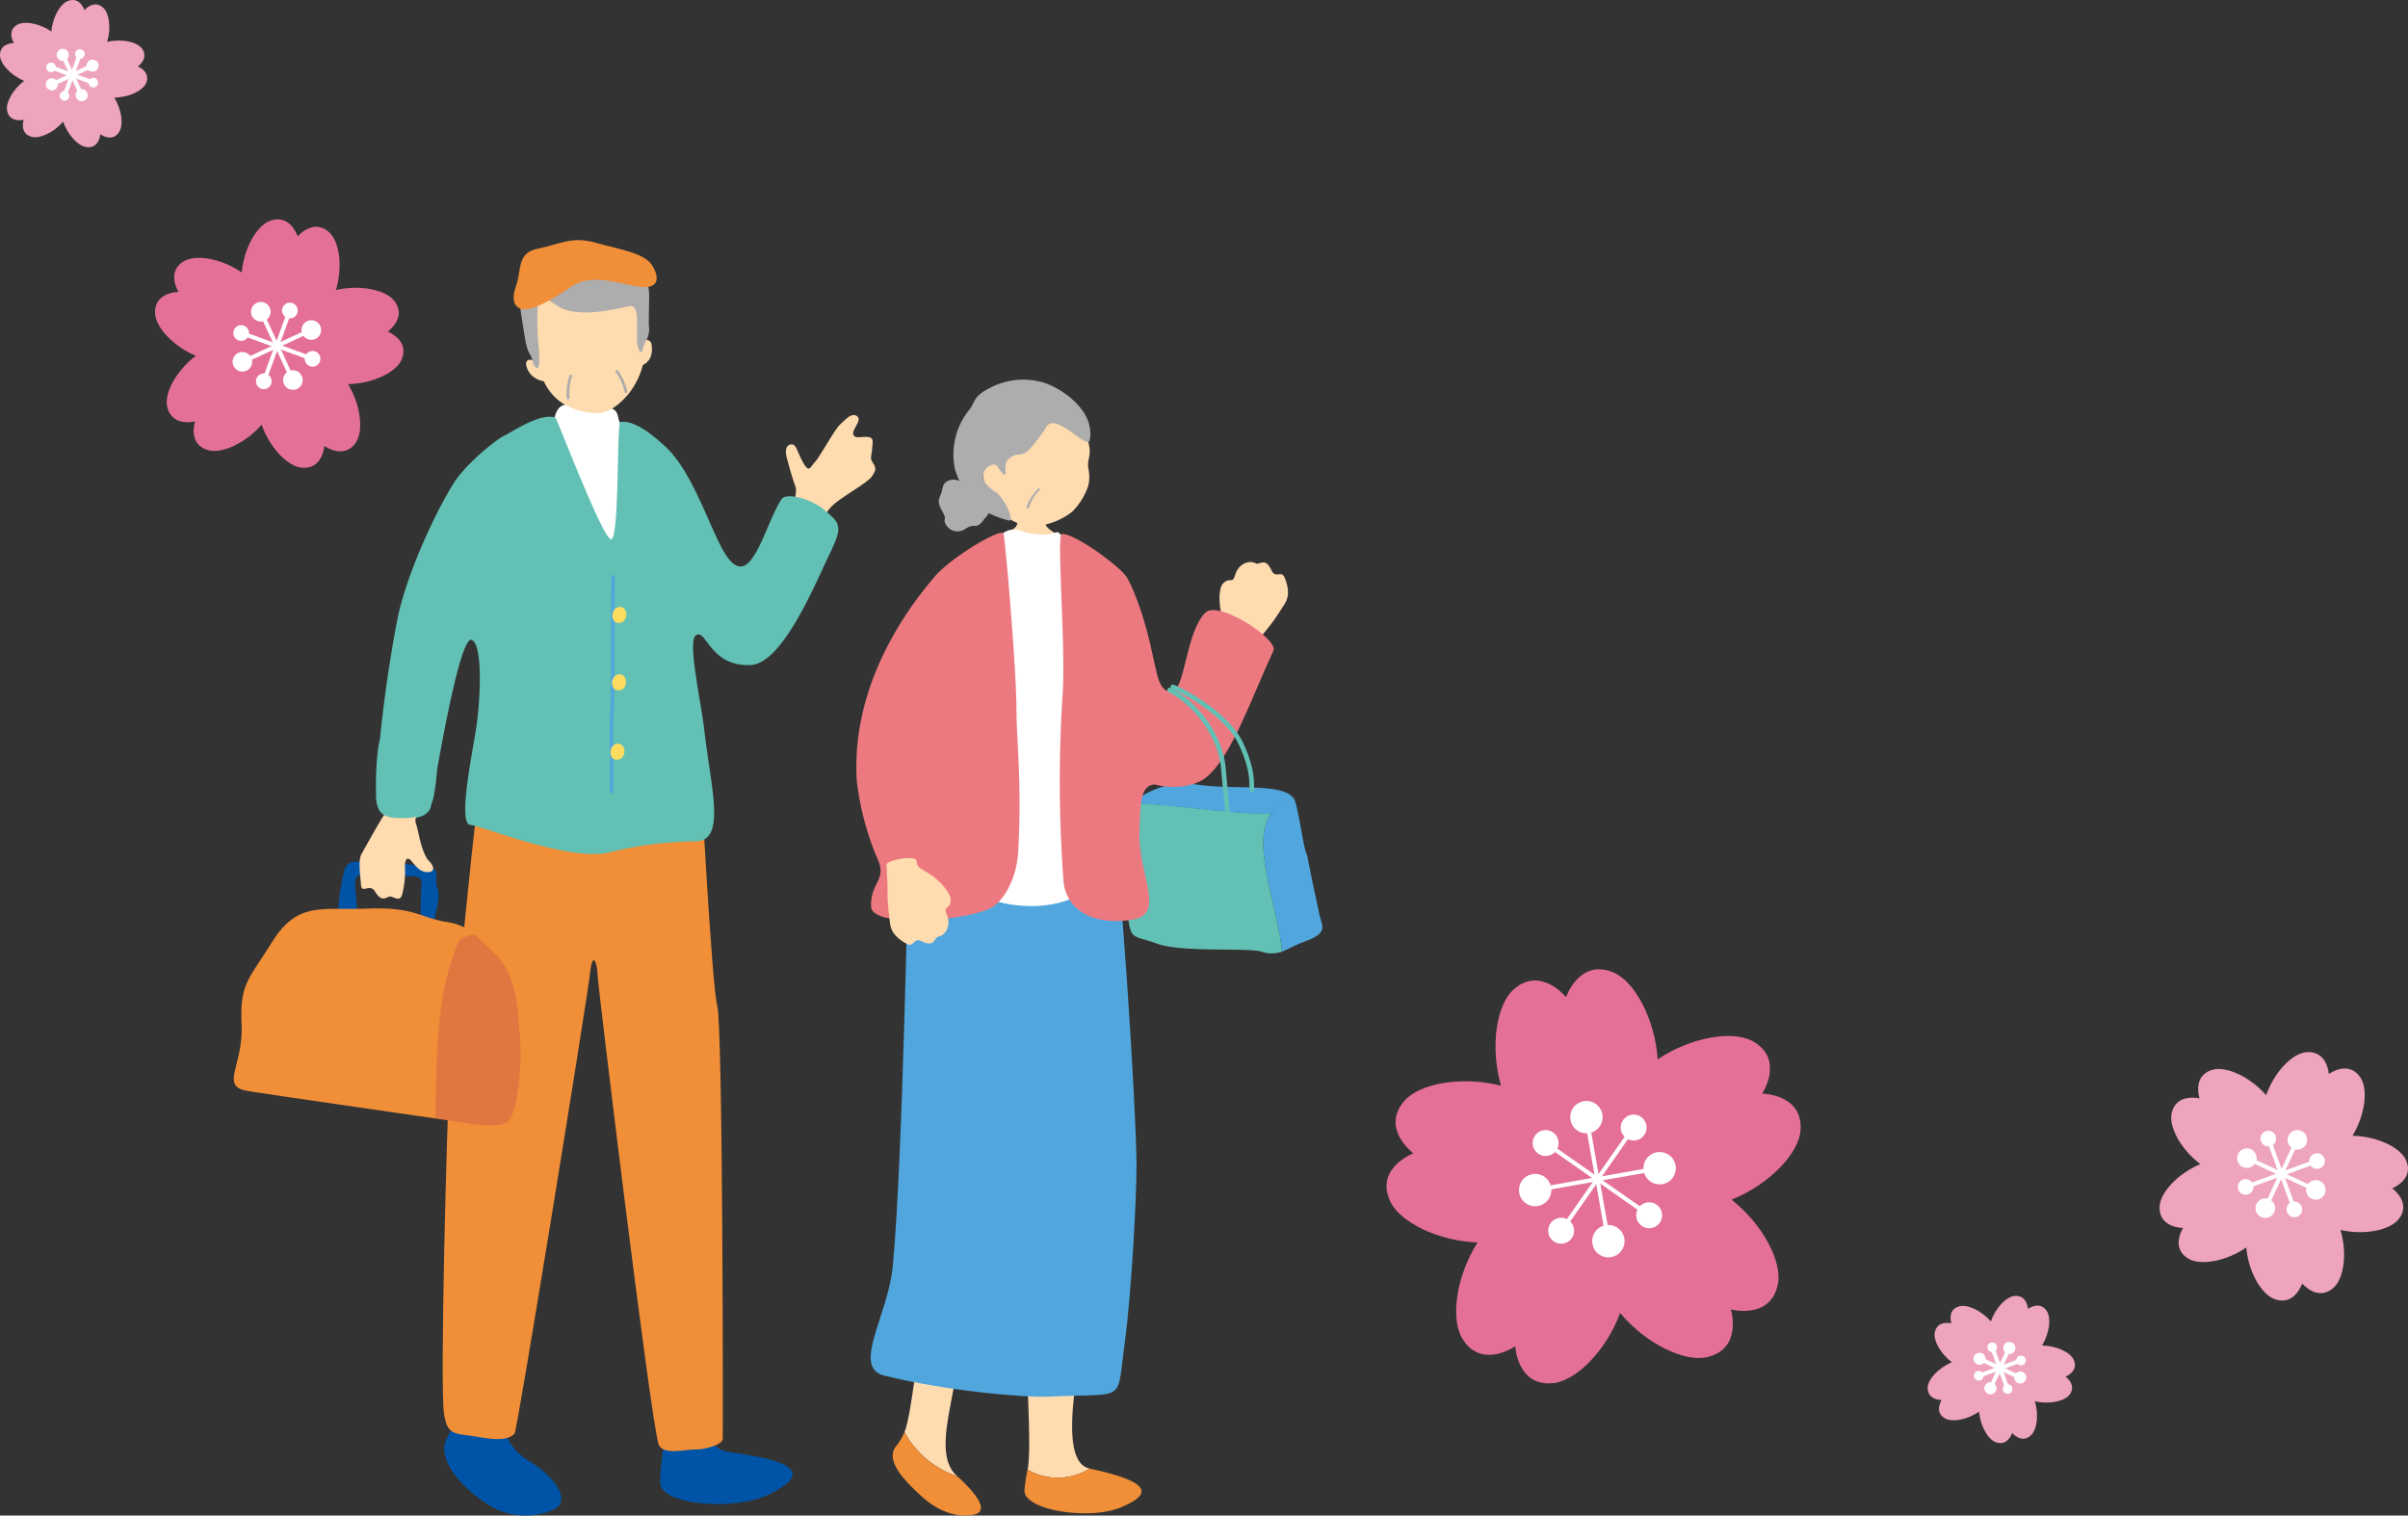 <svg xmlns="http://www.w3.org/2000/svg" width="438" height="275.682" viewBox="0 0 438 275.682">
  <rect x="0" y="0" width="438" height="275.682" fill="#333333" stroke="none"/>
  <g id="Group_10908" data-name="Group 10908" transform="translate(-35.46 -1456.085)">
    <g id="Group_10716" data-name="Group 10716" transform="translate(287.665 1632.402)">
      <path id="Path_43983" data-name="Path 43983" d="M68.335,22.614s4.127-6.263-1.739-9.534C62.981,11.065,55.4,12.31,49.31,16.37c-.487-7.361-4.2-14.19-8.051-15.8-6.2-2.592-8.611,4.5-8.611,4.5s-4.7-5.846-9.636-1.3c-3.04,2.8-4.194,10.37-2.2,17.4C13.637,19.36,5.974,20.77,3.244,23.924-1.145,29,4.882,33.475,4.882,33.475S-2.15,36.125.665,42.208C2.4,45.947,9.235,49.4,16.544,49.693c-3.932,6.233-4.923,13.923-2.759,17.477,3.486,5.729,9.621,1.4,9.621,1.4s.356,7.483,7.033,6.692c4.1-.485,9.509-5.9,12.048-12.735C47.22,68.18,54.252,71.5,58.313,70.544c6.544-1.532,4.31-8.686,4.31-8.686s7.251,1.977,8.561-4.6c.8-4.038-2.7-10.836-8.433-15.355,6.857-2.741,12.2-8.38,12.541-12.524.56-6.677-6.958-6.769-6.958-6.769" transform="translate(0 0.001)" fill="#e57097"/>
      <path id="Path_43984" data-name="Path 43984" d="M21.44,13.657a2.941,2.941,0,1,1-3.407-2.385,2.941,2.941,0,0,1,3.407,2.385" transform="translate(17.814 12.729)" fill="#fff"/>
      <line id="Line_783" data-name="Line 783" x2="1.846" y2="10.468" transform="translate(36.521 27.809)" fill="none" stroke="#fff" stroke-linecap="round" stroke-linejoin="round" stroke-width="0.747"/>
      <path id="Path_43985" data-name="Path 43985" d="M16.111,14.13a2.353,2.353,0,1,1-3.276.578,2.351,2.351,0,0,1,3.276-.578" transform="translate(14.173 15.545)" fill="#fff"/>
      <line id="Line_784" data-name="Line 784" x2="8.707" y2="6.096" transform="translate(29.712 32.133)" fill="none" stroke="#fff" stroke-linecap="round" stroke-linejoin="round" stroke-width="0.747"/>
      <path id="Path_43986" data-name="Path 43986" d="M13.679,17.489A2.941,2.941,0,1,1,11.294,20.9a2.941,2.941,0,0,1,2.385-3.407" transform="translate(12.842 19.776)" fill="#fff"/>
      <line id="Line_785" data-name="Line 785" y1="1.846" x2="10.468" transform="translate(27.966 38.158)" fill="none" stroke="#fff" stroke-linecap="round" stroke-linejoin="round" stroke-width="0.747"/>
      <path id="Path_43987" data-name="Path 43987" d="M14.153,22.183a2.353,2.353,0,1,1,.578,3.276,2.351,2.351,0,0,1-.578-3.276" transform="translate(15.678 24.025)" fill="#fff"/>
      <line id="Line_786" data-name="Line 786" y1="8.707" x2="6.096" transform="translate(32.3 38.089)" fill="none" stroke="#fff" stroke-linecap="round" stroke-linejoin="round" stroke-width="0.747"/>
      <path id="Path_43988" data-name="Path 43988" d="M17.511,25.25a2.941,2.941,0,1,1,3.407,2.385,2.941,2.941,0,0,1-3.407-2.385" transform="translate(19.94 24.713)" fill="#fff"/>
      <line id="Line_787" data-name="Line 787" x1="1.846" y1="10.468" transform="translate(38.339 38.069)" fill="none" stroke="#fff" stroke-linecap="round" stroke-linejoin="round" stroke-width="0.747"/>
      <path id="Path_43989" data-name="Path 43989" d="M22.205,24.142a2.353,2.353,0,1,1,3.276-.578,2.351,2.351,0,0,1-3.276.578" transform="translate(24.215 22.529)" fill="#fff"/>
      <line id="Line_788" data-name="Line 788" x1="8.707" y1="6.096" transform="translate(38.284 38.118)" fill="none" stroke="#fff" stroke-linecap="round" stroke-linejoin="round" stroke-width="0.747"/>
      <path id="Path_43990" data-name="Path 43990" d="M25.272,21.417a2.941,2.941,0,1,1,2.385-3.407,2.941,2.941,0,0,1-2.385,3.407" transform="translate(24.91 17.664)" fill="#fff"/>
      <line id="Line_789" data-name="Line 789" x1="10.468" y2="1.846" transform="translate(38.268 36.345)" fill="none" stroke="#fff" stroke-linecap="round" stroke-linejoin="round" stroke-width="0.747"/>
      <path id="Path_43991" data-name="Path 43991" d="M24.165,16.088a2.353,2.353,0,1,1-.578-3.276,2.352,2.352,0,0,1,.578,3.276" transform="translate(22.711 14.052)" fill="#fff"/>
      <line id="Line_790" data-name="Line 790" x1="6.096" y2="8.707" transform="translate(38.308 29.55)" fill="none" stroke="#fff" stroke-linecap="round" stroke-linejoin="round" stroke-width="0.747"/>
    </g>
    <g id="Group_10717" data-name="Group 10717" transform="translate(428.267 1647.467)">
      <path id="Path_43992" data-name="Path 43992" d="M86.128,37.512s4.2-1.663,2.439-5.274c-1.086-2.223-5.255-4.2-9.663-4.291,2.306-3.779,2.837-8.4,1.493-10.508-2.162-3.39-5.8-.731-5.8-.731s-.3-4.476-4.305-3.931c-2.467.337-5.654,3.657-7.1,7.788-2.911-3.343-7.178-5.27-9.614-4.655-3.919.99-2.5,5.248-2.5,5.248s-4.384-1.1-5.1,2.846c-.44,2.425,1.739,6.457,5.241,9.1-4.095,1.715-7.242,5.151-7.4,7.635-.261,4,4.262,3.975,4.262,3.975s-2.413,3.794,1.153,5.688c2.191,1.165,6.73.353,10.345-2.132.381,4.392,2.7,8.423,5.034,9.343,3.758,1.482,5.13-2.79,5.13-2.79s2.893,3.447,5.811.669c1.794-1.707,2.419-6.239,1.151-10.417,4.33,1,8.912.054,10.516-1.862,2.585-3.085-1.091-5.7-1.091-5.7" transform="translate(-43.805 -12.731)" fill="#eea3be"/>
      <path id="Path_43993" data-name="Path 43993" d="M61.4,23.986a1.779,1.779,0,1,1-.862-2.362,1.776,1.776,0,0,1,.862,2.362" transform="translate(-34.716 -7.275)" fill="#fff"/>
      <line id="Line_791" data-name="Line 791" x1="2.71" y2="5.828" transform="translate(22.13 16.436)" fill="none" stroke="#fff" stroke-linecap="round" stroke-linejoin="round" stroke-width="0.747"/>
      <path id="Path_43994" data-name="Path 43994" d="M57.758,22.468a1.423,1.423,0,1,1-1.824-.849,1.423,1.423,0,0,1,1.824.849" transform="translate(-36.637 -7.221)" fill="#fff"/>
      <line id="Line_792" data-name="Line 792" x2="2.204" y2="6.038" transform="translate(19.974 16.229)" fill="none" stroke="#fff" stroke-linecap="round" stroke-linejoin="round" stroke-width="0.747"/>
      <path id="Path_43995" data-name="Path 43995" d="M54.938,23.668a1.779,1.779,0,1,1-2.362.862,1.776,1.776,0,0,1,2.362-.862" transform="translate(-38.3 -5.997)" fill="#fff"/>
      <line id="Line_793" data-name="Line 793" x2="5.828" y2="2.71" transform="translate(16.392 19.5)" fill="none" stroke="#fff" stroke-linecap="round" stroke-linejoin="round" stroke-width="0.747"/>
      <path id="Path_43996" data-name="Path 43996" d="M53.42,27.024a1.423,1.423,0,1,1-.849,1.824,1.423,1.423,0,0,1,.849-1.824" transform="translate(-38.247 -3.838)" fill="#fff"/>
      <line id="Line_794" data-name="Line 794" y1="2.204" x2="6.038" transform="translate(16.185 22.142)" fill="none" stroke="#fff" stroke-linecap="round" stroke-linejoin="round" stroke-width="0.747"/>
      <path id="Path_43997" data-name="Path 43997" d="M54.62,30.13a1.779,1.779,0,1,1,.862,2.362,1.776,1.776,0,0,1-.862-2.362" transform="translate(-36.991 -2.496)" fill="#fff"/>
      <line id="Line_795" data-name="Line 795" y1="5.828" x2="2.71" transform="translate(19.473 22.084)" fill="none" stroke="#fff" stroke-linecap="round" stroke-linejoin="round" stroke-width="0.747"/>
      <path id="Path_43998" data-name="Path 43998" d="M57.976,31.362a1.423,1.423,0,1,1,1.824.849,1.423,1.423,0,0,1-1.824-.849" transform="translate(-34.785 -2.264)" fill="#fff"/>
      <line id="Line_796" data-name="Line 796" x1="2.204" y1="6.038" transform="translate(22.135 22.081)" fill="none" stroke="#fff" stroke-linecap="round" stroke-linejoin="round" stroke-width="0.747"/>
      <path id="Path_43999" data-name="Path 43999" d="M61.082,30.448a1.779,1.779,0,1,1,2.362-.862,1.776,1.776,0,0,1-2.362.862" transform="translate(-33.408 -3.774)" fill="#fff"/>
      <line id="Line_797" data-name="Line 797" x1="5.828" y1="2.71" transform="translate(22.095 22.135)" fill="none" stroke="#fff" stroke-linecap="round" stroke-linejoin="round" stroke-width="0.747"/>
      <path id="Path_44000" data-name="Path 44000" d="M62.314,26.806a1.423,1.423,0,1,1,.849-1.824,1.423,1.423,0,0,1-.849,1.824" transform="translate(-33.175 -5.647)" fill="#fff"/>
      <line id="Line_798" data-name="Line 798" x1="6.038" y2="2.204" transform="translate(22.093 20)" fill="none" stroke="#fff" stroke-linecap="round" stroke-linejoin="round" stroke-width="0.747"/>
    </g>
    <g id="Group_10738" data-name="Group 10738" transform="translate(63.662 1495.987)">
      <path id="Path_43992-2" data-name="Path 43992" d="M86.129,33.142s4.2,1.663,2.439,5.274c-1.086,2.223-5.255,4.2-9.663,4.291,2.306,3.779,2.837,8.4,1.493,10.508-2.162,3.39-5.8.731-5.8.731s-.3,4.476-4.305,3.931c-2.467-.337-5.654-3.657-7.1-7.788-2.911,3.343-7.178,5.27-9.614,4.655-3.919-.99-2.5-5.248-2.5-5.248s-4.384,1.1-5.1-2.846c-.44-2.425,1.74-6.457,5.241-9.1-4.095-1.715-7.242-5.151-7.4-7.635-.261-4,4.262-3.975,4.262-3.975s-2.413-3.794,1.153-5.688c2.191-1.165,6.73-.353,10.345,2.132.381-4.392,2.7-8.423,5.034-9.344,3.758-1.482,5.13,2.79,5.13,2.79s2.893-3.447,5.811-.669c1.794,1.707,2.42,6.239,1.151,10.417,4.33-1,8.913-.054,10.516,1.862,2.585,3.085-1.091,5.7-1.091,5.7" transform="translate(-43.805 -12.731)" fill="#e57097"/>
      <path id="Path_43993-2" data-name="Path 43993" d="M61.4,22.486a1.779,1.779,0,1,0-.862,2.362,1.776,1.776,0,0,0,.862-2.362" transform="translate(-34.716 5.996)" fill="#fff"/>
      <line id="Line_791-2" data-name="Line 791" x1="2.71" y1="5.828" transform="translate(22.13 22.929)" fill="none" stroke="#fff" stroke-linecap="round" stroke-linejoin="round" stroke-width="0.747"/>
      <path id="Path_43994-2" data-name="Path 43994" d="M57.758,23.443a1.423,1.423,0,1,0-1.824.849,1.423,1.423,0,0,0,1.824-.849" transform="translate(-36.637 6.503)" fill="#fff"/>
      <line id="Line_792-2" data-name="Line 792" y1="6.038" x2="2.204" transform="translate(19.974 22.927)" fill="none" stroke="#fff" stroke-linecap="round" stroke-linejoin="round" stroke-width="0.747"/>
      <path id="Path_43995-2" data-name="Path 43995" d="M54.938,26.893a1.779,1.779,0,1,0-2.362-.862,1.776,1.776,0,0,0,2.362.862" transform="translate(-38.299 0.629)" fill="#fff"/>
      <line id="Line_793-2" data-name="Line 793" y1="2.71" x2="5.828" transform="translate(16.392 22.983)" fill="none" stroke="#fff" stroke-linecap="round" stroke-linejoin="round" stroke-width="0.747"/>
      <path id="Path_43996-2" data-name="Path 43996" d="M53.42,29.7a1.423,1.423,0,1,0-.849-1.824A1.423,1.423,0,0,0,53.42,29.7" transform="translate(-38.246 -7.69)" fill="#fff"/>
      <line id="Line_794-2" data-name="Line 794" x2="6.038" y2="2.204" transform="translate(16.185 20.847)" fill="none" stroke="#fff" stroke-linecap="round" stroke-linejoin="round" stroke-width="0.747"/>
      <path id="Path_43997-2" data-name="Path 43997" d="M54.62,31.63a1.779,1.779,0,1,0,.862-2.362,1.776,1.776,0,0,0-.862,2.362" transform="translate(-36.991 -14.071)" fill="#fff"/>
      <line id="Line_795-2" data-name="Line 795" x2="2.71" y2="5.828" transform="translate(19.473 17.281)" fill="none" stroke="#fff" stroke-linecap="round" stroke-linejoin="round" stroke-width="0.747"/>
      <path id="Path_43998-2" data-name="Path 43998" d="M57.976,30.387a1.423,1.423,0,1,0,1.824-.849,1.423,1.423,0,0,0-1.824.849" transform="translate(-34.785 -14.292)" fill="#fff"/>
      <line id="Line_796-2" data-name="Line 796" x1="2.204" y2="6.038" transform="translate(22.135 17.075)" fill="none" stroke="#fff" stroke-linecap="round" stroke-linejoin="round" stroke-width="0.747"/>
      <path id="Path_43999-2" data-name="Path 43999" d="M61.082,27.223a1.779,1.779,0,1,0,2.362.862,1.776,1.776,0,0,0-2.362-.862" transform="translate(-33.408 -8.704)" fill="#fff"/>
      <line id="Line_797-2" data-name="Line 797" x1="5.828" y2="2.71" transform="translate(22.095 20.348)" fill="none" stroke="#fff" stroke-linecap="round" stroke-linejoin="round" stroke-width="0.747"/>
      <path id="Path_44000-2" data-name="Path 44000" d="M62.314,24.133a1.423,1.423,0,1,0,.849,1.824,1.423,1.423,0,0,0-.849-1.824" transform="translate(-33.174 -0.099)" fill="#fff"/>
      <line id="Line_798-2" data-name="Line 798" x1="6.038" y1="2.204" transform="translate(22.093 22.989)" fill="none" stroke="#fff" stroke-linecap="round" stroke-linejoin="round" stroke-width="0.747"/>
    </g>
    <g id="Group_10718" data-name="Group 10718" transform="translate(386.095 1691.812)">
      <path id="Path_43992-3" data-name="Path 43992" d="M68.886,27.416s2.489-.986,1.445-3.126c-.643-1.318-3.114-2.49-5.726-2.543,1.367-2.239,1.681-4.978.885-6.227-1.281-2.009-3.439-.433-3.439-.433s-.176-2.653-2.551-2.329c-1.462.2-3.35,2.167-4.209,4.615-1.725-1.981-4.254-3.123-5.7-2.759-2.322.587-1.479,3.11-1.479,3.11s-2.6-.653-3.021,1.686c-.261,1.437,1.031,3.826,3.106,5.392-2.427,1.016-4.292,3.052-4.388,4.524-.155,2.372,2.526,2.355,2.526,2.355s-1.43,2.248.683,3.371c1.3.69,3.988.209,6.13-1.264.226,2.6,1.6,4.991,2.983,5.537,2.227.878,3.04-1.654,3.04-1.654s1.714,2.043,3.444.4c1.063-1.012,1.434-3.7.682-6.173,2.566.592,5.281.032,6.231-1.1,1.532-1.828-.646-3.378-.646-3.378" transform="translate(-43.805 -12.731)" fill="#eea3be"/>
      <path id="Path_43993-3" data-name="Path 43993" d="M60.1,23.015a1.1,1.1,0,1,1-.531-1.455,1.095,1.095,0,0,1,.531,1.455" transform="translate(-44.253 -13.081)" fill="#fff"/>
      <line id="Line_791-3" data-name="Line 791" x1="1.67" y2="3.591" transform="translate(13.081 9.682)" fill="none" stroke="#fff" stroke-linecap="round" stroke-linejoin="round" stroke-width="0.747"/>
      <path id="Path_43994-3" data-name="Path 43994" d="M56.7,22.109a.877.877,0,1,1-1.124-.523.877.877,0,0,1,1.124.523" transform="translate(-44.147 -13.074)" fill="#fff"/>
      <line id="Line_792-3" data-name="Line 792" x2="1.358" y2="3.72" transform="translate(11.812 9.558)" fill="none" stroke="#fff" stroke-linecap="round" stroke-linejoin="round" stroke-width="0.747"/>
      <path id="Path_43995-3" data-name="Path 43995" d="M53.967,23.6a1.1,1.1,0,1,1-1.455.531,1.095,1.095,0,0,1,1.455-.531" transform="translate(-44.077 -13.164)" fill="#fff"/>
      <line id="Line_793-3" data-name="Line 793" x2="3.591" y2="1.67" transform="translate(9.656 11.526)" fill="none" stroke="#fff" stroke-linecap="round" stroke-linejoin="round" stroke-width="0.747"/>
      <path id="Path_43996-3" data-name="Path 43996" d="M53.061,26.991a.877.877,0,1,1-.523,1.124.877.877,0,0,1,.523-1.124" transform="translate(-44.07 -13.286)" fill="#fff"/>
      <line id="Line_794-3" data-name="Line 794" y1="1.358" x2="3.72" transform="translate(9.532 13.094)" fill="none" stroke="#fff" stroke-linecap="round" stroke-linejoin="round" stroke-width="0.747"/>
      <path id="Path_43997-3" data-name="Path 43997" d="M54.556,29.735a1.1,1.1,0,1,1,.531,1.455,1.095,1.095,0,0,1-.531-1.455" transform="translate(-44.141 -13.389)" fill="#fff"/>
      <line id="Line_795-3" data-name="Line 795" y1="3.591" x2="1.67" transform="translate(11.511 13.009)" fill="none" stroke="#fff" stroke-linecap="round" stroke-linejoin="round" stroke-width="0.747"/>
      <path id="Path_43998-3" data-name="Path 43998" d="M57.943,30.629a.877.877,0,1,1,1.124.523.877.877,0,0,1-1.124-.523" transform="translate(-44.235 -13.384)" fill="#fff"/>
      <line id="Line_796-3" data-name="Line 796" x1="1.358" y1="3.72" transform="translate(13.09 13.005)" fill="none" stroke="#fff" stroke-linecap="round" stroke-linejoin="round" stroke-width="0.747"/>
      <path id="Path_43999-3" data-name="Path 43999" d="M60.687,29.146a1.1,1.1,0,1,1,1.455-.531,1.095,1.095,0,0,1-1.455.531" transform="translate(-44.317 -13.307)" fill="#fff"/>
      <line id="Line_797-3" data-name="Line 797" x1="3.591" y1="1.67" transform="translate(13.016 13.084)" fill="none" stroke="#fff" stroke-linecap="round" stroke-linejoin="round" stroke-width="0.747"/>
      <path id="Path_44000-3" data-name="Path 44000" d="M61.581,25.747a.877.877,0,1,1,.523-1.124.877.877,0,0,1-.523,1.124" transform="translate(-44.311 -13.172)" fill="#fff"/>
      <line id="Line_798-3" data-name="Line 798" x1="3.72" y2="1.358" transform="translate(13.012 11.828)" fill="none" stroke="#fff" stroke-linecap="round" stroke-linejoin="round" stroke-width="0.747"/>
    </g>
    <g id="Group_10737" data-name="Group 10737" transform="translate(35.46 1456.085)">
      <path id="Path_43992-4" data-name="Path 43992" d="M68.886,24.827s2.489.986,1.445,3.126c-.643,1.318-3.114,2.49-5.726,2.543,1.367,2.239,1.681,4.978.885,6.227-1.281,2.009-3.439.433-3.439.433s-.176,2.653-2.551,2.329c-1.462-.2-3.35-2.167-4.209-4.615-1.725,1.981-4.254,3.123-5.7,2.759-2.322-.587-1.479-3.11-1.479-3.11s-2.6.653-3.021-1.686c-.261-1.437,1.031-3.826,3.106-5.392-2.427-1.016-4.292-3.052-4.388-4.524-.155-2.372,2.526-2.355,2.526-2.355s-1.43-2.248.683-3.371c1.3-.69,3.988-.209,6.13,1.264.226-2.6,1.6-4.992,2.983-5.537,2.227-.878,3.04,1.654,3.04,1.654s1.714-2.043,3.444-.4c1.063,1.012,1.434,3.7.682,6.173,2.566-.592,5.282-.032,6.232,1.1,1.532,1.828-.646,3.378-.646,3.378" transform="translate(-43.805 -12.731)" fill="#eea3be"/>
      <path id="Path_43993-4" data-name="Path 43993" d="M60.1,22.091a1.1,1.1,0,1,0-.531,1.455,1.095,1.095,0,0,0,.531-1.455" transform="translate(-44.253 -5.244)" fill="#fff"/>
      <line id="Line_791-4" data-name="Line 791" x1="1.67" y1="3.591" transform="translate(13.081 13.508)" fill="none" stroke="#fff" stroke-linecap="round" stroke-linejoin="round" stroke-width="0.747"/>
      <path id="Path_43994-4" data-name="Path 43994" d="M56.7,22.71a.877.877,0,1,0-1.124.523A.877.877,0,0,0,56.7,22.71" transform="translate(-44.147 -4.964)" fill="#fff"/>
      <line id="Line_792-4" data-name="Line 792" y1="3.72" x2="1.358" transform="translate(11.812 13.503)" fill="none" stroke="#fff" stroke-linecap="round" stroke-linejoin="round" stroke-width="0.747"/>
      <path id="Path_43995-4" data-name="Path 43995" d="M53.967,25.591a1.1,1.1,0,1,0-1.455-.531,1.095,1.095,0,0,0,1.455.531" transform="translate(-44.077 -9.251)" fill="#fff"/>
      <line id="Line_793-4" data-name="Line 793" y1="1.67" x2="3.591" transform="translate(9.656 13.585)" fill="none" stroke="#fff" stroke-linecap="round" stroke-linejoin="round" stroke-width="0.747"/>
      <path id="Path_43996-4" data-name="Path 43996" d="M53.061,28.638a.877.877,0,1,0-.523-1.124.877.877,0,0,0,.523,1.124" transform="translate(-44.07 -15.561)" fill="#fff"/>
      <line id="Line_794-4" data-name="Line 794" x2="3.72" y2="1.358" transform="translate(9.532 12.328)" fill="none" stroke="#fff" stroke-linecap="round" stroke-linejoin="round" stroke-width="0.747"/>
      <path id="Path_43997-4" data-name="Path 43997" d="M54.556,30.659a1.1,1.1,0,1,0,.531-1.455,1.095,1.095,0,0,0-.531,1.455" transform="translate(-44.141 -20.225)" fill="#fff"/>
      <line id="Line_795-4" data-name="Line 795" x2="1.67" y2="3.591" transform="translate(11.511 10.181)" fill="none" stroke="#fff" stroke-linecap="round" stroke-linejoin="round" stroke-width="0.747"/>
      <path id="Path_43998-4" data-name="Path 43998" d="M57.943,30.028a.877.877,0,1,0,1.124-.523.877.877,0,0,0-1.124.523" transform="translate(-44.235 -20.491)" fill="#fff"/>
      <line id="Line_796-4" data-name="Line 796" x1="1.358" y2="3.72" transform="translate(13.09 10.057)" fill="none" stroke="#fff" stroke-linecap="round" stroke-linejoin="round" stroke-width="0.747"/>
      <path id="Path_43999-4" data-name="Path 43999" d="M60.687,27.159a1.1,1.1,0,1,0,1.455.531,1.095,1.095,0,0,0-1.455-.531" transform="translate(-44.317 -16.217)" fill="#fff"/>
      <line id="Line_797-4" data-name="Line 797" x1="3.591" y2="1.67" transform="translate(13.016 12.028)" fill="none" stroke="#fff" stroke-linecap="round" stroke-linejoin="round" stroke-width="0.747"/>
      <path id="Path_44000-4" data-name="Path 44000" d="M61.581,24.1a.877.877,0,1,0,.523,1.124.877.877,0,0,0-.523-1.124" transform="translate(-44.311 -9.893)" fill="#fff"/>
      <line id="Line_798-4" data-name="Line 798" x1="3.72" y1="1.358" transform="translate(13.012 13.595)" fill="none" stroke="#fff" stroke-linecap="round" stroke-linejoin="round" stroke-width="0.747"/>
    </g>
    <g id="Group_10981" data-name="Group 10981" transform="translate(78 1500)">
      <g id="Group_10994" data-name="Group 10994" transform="translate(-0.009 -0.233)">
        <path id="Path_44751" data-name="Path 44751" d="M41.008,35.937c.3,0,4.206.279,4.579.244.149.627-.03,4.123.4,4.855,1,1.679,8.287,3.933,8.634,7.049.585,5.24-10.619,6.822-12.622,6.754-7.549-.259-12.761-5.053-9.116-8.035.946-.775,6.4-4.28,7.552-5.653.731-.874.569-4.8.569-5.214" transform="translate(101.808 10.976)" fill="#ffdbb0"/>
        <path id="Path_44752" data-name="Path 44752" d="M43.743,177.538c-6.431-1.407-1.078-21.227-1.351-25.468-.158-2.441-8.552-1.82-9.805.532-.954,1.792.823,20.233-.121,25.129a10.918,10.918,0,0,0,11.277-.193" transform="translate(111.921 45.916)" fill="#ffdbb0"/>
        <path id="Path_44753" data-name="Path 44753" d="M36.975,171.158l-.043-.01a10.923,10.923,0,0,1-11.279.193,32.182,32.182,0,0,0-.549,3.718c-.22,3.675,11.656,5.5,17.333,3.224,6.515-2.618,5.16-4.852-5.462-7.125" transform="translate(118.712 52.306)" fill="#f18e38"/>
        <path id="Path_44754" data-name="Path 44754" d="M49.2,171.515c1.343-3.113,2.612-17.576,3.623-20.634,1.165-3.527,6.573-3.108,7.791,1.627.673,2.613-1.881,7.844-2.478,11.051-1.215,6.517-2.784,12.879.576,15.893l.091.084a17.074,17.074,0,0,1-9.6-8.02" transform="translate(72.786 45.308)" fill="#ffdbb0"/>
        <path id="Path_44755" data-name="Path 44755" d="M49.513,166.085a17.074,17.074,0,0,0,9.6,8.02c3.317,2.993,5.956,6.336,3.083,6.978-2.9.648-6.45-.5-9.357-3.13s-7.108-6.669-4.791-9.372a9.844,9.844,0,0,0,1.463-2.5" transform="translate(72.467 50.738)" fill="#f18e38"/>
        <path id="Path_44756" data-name="Path 44756" d="M5.507,77.78a2.236,2.236,0,0,1,.3.647c1.042,3.729,1.434,8.324,2.2,9.817.617,3.45,1.735,8.446,2.187,10.645s1.783,3.3-2.576,4.926c-2.156.8-3.226,1.493-4.217,1.872-.822-8.379-5.721-19.653-2.055-25.123.359,0,.718,0,1.078-.01-.36.008-.719.009-1.078.01A6.917,6.917,0,0,1,5.507,77.78" transform="translate(187.258 23.741)" fill="#51a7dd"/>
        <path id="Path_44757" data-name="Path 44757" d="M33.82,105.474a5.78,5.78,0,0,1-3.87-.038c-2.814-.71-14.583.224-18.974-1.447s-4.9-.1-5.3-6.984.664-17.369.714-18.02a1.286,1.286,0,0,1,.339-.52c8.245.25,16.622,1.92,25.037,1.886C28.1,85.821,33,97.1,33.82,105.474" transform="translate(156.839 23.951)" fill="#62c0b4"/>
        <path id="Path_44758" data-name="Path 44758" d="M15.717,75.9c6.925.991,15.542-.373,17.465,2.513A6.915,6.915,0,0,0,29.02,81.2c-8.414.033-16.793-1.637-25.038-1.886C5.16,77.989,9.433,75,15.717,75.9" transform="translate(159.584 23.15)" fill="#51a7dd"/>
        <path id="Path_44759" data-name="Path 44759" d="M10.246,61.171c.971-1.214,1.8-2.45,2.749-3.6a35.748,35.748,0,0,0,3.064-4.255c.532-.908,1.976-2.188.522-5.667-.547-1.308-1.668.249-2.361-1.266-1.167-2.55-2.122-.9-2.881-1.3-1.315-.676-3.154.17-3.721,2.065s-.879.251-2.239,1.631c-.82.829-.833,4.156,0,6.4s.758,2.093.229,3.071c-.543,1,4.142,3.536,4.638,2.915" transform="translate(174.534 13.703)" fill="#ffdbb0"/>
        <path id="Path_44760" data-name="Path 44760" d="M20.782,66.383c2.454-.092,2.53-10.865,6.156-14.375,2.361-2.285,13.337,4.848,12.346,6.962-3.833,8.166-7.457,19-12.132,22.957-2.365,2-6.837,2.154-9.408,1.34C14.46,82.227,6.992,66.733,6.759,63.181c-.556-8.434,7.03-11.055,9.641-5.938,1.811,3.551,1.287,9.257,4.383,9.14" transform="translate(149.806 15.734)" fill="#ed7980"/>
        <path id="Path_44761" data-name="Path 44761" d="M54.409,40.534c-1.577,2.245-1.568.432-3.6,1.9a2.434,2.434,0,0,1-3.384-.884c-.61-1.115.256-.8-.517-2.183s-1.015-2.02-.49-3.124.233-2.28,1.576-2.732,1.768.279,2.541.109,1.644-.722,2.486.731,2.137,1.631,2.141,2.6.919,1.92-.757,3.579" transform="translate(82.091 10.195)" fill="#adadad"/>
        <path id="Path_44762" data-name="Path 44762" d="M34.12,41.24c2.141,3.138,5.219,4.56,7.707,4.4a12.584,12.584,0,0,0,6.811-2.634,12.016,12.016,0,0,0,2.956-4.838,7.6,7.6,0,0,0,.005-2.926c-.43-2.3,1.187-2.368-.77-6.948-.594-1.391-4.118-7.722-10.854-7.656-5.921.059-10.337,14.032-5.855,20.6" transform="translate(103.861 6.391)" fill="#ffdbb0"/>
        <path id="Path_44763" data-name="Path 44763" d="M48.887,28.265c1.6-3.629,7.681,4.245,8.075,2.043,1.046-5.857-6.331-10.058-9.107-10.585a12.956,12.956,0,0,0-9.04,1.143c-3.122,1.527-2.7,2.678-3.807,4.015A12.919,12.919,0,0,0,32.472,35.82a16.263,16.263,0,0,0,4.467,6.992A21.026,21.026,0,0,0,42.2,44.995c1.275.323-.936-4.575-2.612-5.305-2.482-1.852-2.158-2.749-1.8-3.654s1.806-1.631,2.329-.9c2.6,3.645.856-.083,1.846-1.071,2.691-2.69,1.867,1.682,6.924-5.8" transform="translate(98.738 6.002)" fill="#adadad"/>
        <path id="Path_44764" data-name="Path 44764" d="M39.443,38.273a.2.2,0,0,1-.08.013.194.194,0,0,1-.184-.2c.053-1.084,1.437-2.82,2.061-3.446a.193.193,0,1,1,.275.272A7.2,7.2,0,0,0,39.567,38.1a.193.193,0,0,1-.124.172" transform="translate(105.061 10.571)" fill="#adadad"/>
        <path id="Path_44765" data-name="Path 44765" d="M32.891,82.2c-.221,1.606-1.165,60.816-3.085,80.326-.877,8.908-7.514,18.291-1.527,19.771,11.17,2.761,25.385,4.052,30.279,3.809,14.025-.7,11.906,1.511,13.5-10.13,1.052-7.685,2.1-24.8,2.1-32.138,0-9.434-3.2-59.823-4.551-62.323s-36.717.686-36.717.686" transform="translate(90.039 24.253)" fill="#51a7dd"/>
        <path id="Path_44766" data-name="Path 44766" d="M63.253,44.465c-1.542-2.031-2.9-2.283-3.764-3.189-.981-1.027-.442.172-4.117-.031-3.156-.174-3.6-1.446-5.658-.612-1.58.64-5.131,4.528-6.941,5.144a17.285,17.285,0,0,0-2.705,3.94c-1.4,8.732-.737,11.394-3.381,19.936a25.061,25.061,0,0,1-.766,4.256c-.538,2.168-4.075,20.533-5.459,24.207s-1.552,4.77.012,4.6,2.821-1,5.141-.749,7.62,6.4,17.439,6.868c10.315.489,15.258-5.888,15.427-6.987.131-.855.326-13.166-.172-22.182-.7-12.167,1.927-26-5.056-35.2" transform="translate(90.896 12.272)" fill="#fff"/>
        <path id="Path_44767" data-name="Path 44767" d="M36.705,94.958c.205-4.61.024-8.24,2.824-8.417,2.536-.16.318-14.951.117-19.213-.234-4.949-2.813-14.105-5.142-18.313C33.37,46.969,24.729,40.726,22.574,41c-.954.123.71,20.212.184,28.771a243.914,243.914,0,0,0,.156,34.617c.584,4.774,5.025,7.918,12.505,6.754,6.245-.973.935-8.327,1.286-16.186" transform="translate(128.021 12.465)" fill="#ed7980"/>
        <path id="Path_44768" data-name="Path 44768" d="M68.757,40.872c-1.012-.656-9.583,4.56-12.388,7.821C48.7,57.61,41.174,70.818,42.11,85.955A51.372,51.372,0,0,0,45.773,99.9c2.036,4.192-1.286,4.424-1.052,8.966.2,3.917,17.531,2.562,21.972.115,1.538-.846,4.481-4.39,4.791-10.362.664-12.755-.331-19.789-.331-25.827,0-6.986-2.091-31.727-2.4-31.925" transform="translate(71.203 12.411)" fill="#ed7980"/>
        <path id="Path_44769" data-name="Path 44769" d="M51.569,87.286c.025,1.552.177,3.028.17,4.516a35.817,35.817,0,0,0,.348,5.226c.167,1.039-.13,2.942,3.211,4.707,1.257.664,1.129-1.248,2.63-.517,2.528,1.23,2.216-.644,3.052-.824,1.446-.309,2.327-2.128,1.558-3.95s.517-.75.688-2.677c.1-1.158-2.007-3.735-4.082-4.937S57.224,87.692,57.01,86.6c-.22-1.116-5.454-.109-5.441.685" transform="translate(67.167 26.304)" fill="#ffdbb0"/>
        <path id="Path_44770" data-name="Path 44770" d="M23.736,89.015h-.022a.423.423,0,0,1-.4-.444,55.3,55.3,0,0,0-.439-7.315c-.11-1.188-.238-2.556-.379-4.154-.546-6.192-5.316-11.8-9.529-13.924a.423.423,0,1,1,.384-.753c4.416,2.232,9.419,8.108,9.989,14.6.141,1.6.268,2.962.379,4.149a55.663,55.663,0,0,1,.442,7.438.422.422,0,0,1-.423.4" transform="translate(157.079 19.042)" fill="#62c0b4"/>
        <path id="Path_44771" data-name="Path 44771" d="M24.232,81.511a.418.418,0,0,1-.421-.367c-.022-.208-.025-.454-.028-.747-.013-1.3-.035-3.468-1.924-7.553-2.3-4.982-9.721-9.164-12.163-10.124a.4.4,0,0,1-.231-.532.43.43,0,0,1,.553-.223c2.525.994,10.206,5.338,12.616,10.547,1.96,4.239,1.984,6.516,2,7.876,0,.263.005.485.024.673a.41.41,0,0,1-.379.445l-.043,0" transform="translate(160.943 18.916)" fill="#62c0b4"/>
        <path id="Path_44772" data-name="Path 44772" d="M86.59,172.665c-.018,0-.033-.007-.05-.008-7.394-1.022-1.232-7.595-4.433-14.179,0,0-4.034-3.274-5.24-.506-.919,2.11-2.427,10.282-3.058,15.9a36.089,36.089,0,0,0-.289,4.253c.079,4.171,13.663,5.189,19.877,2.109,7.13-3.535,5.4-5.941-6.808-7.569" transform="translate(4.041 47.882)" fill="#0054a7"/>
        <path id="Path_44773" data-name="Path 44773" d="M121.207,175.688c-.045-.027-.088-.056-.134-.084-4.878-2.981-5.624-7.394-5.454-15.785s-2.854-8.572-7.068-5.8c-.247,4.069-.2,9.7-1.154,13.886a12.488,12.488,0,0,1-1.244,3.444c-2.26,3.9,3.089,9.465,7.317,12.07a12.62,12.62,0,0,0,11.908,1.048c3.43-1.459.649-5.814-4.171-8.779" transform="translate(-67.336 46.506)" fill="#0054a7"/>
        <path id="Path_44774" data-name="Path 44774" d="M129.906,72.765c.231,1.51,2.225,41.3,3.276,45.207s1.066,77.689,1,78.859-3.643,2.009-5.032,1.925-6.036,1.219-6.665-1.046c-1.589-5.735-10.988-83.071-11.067-85.321s-.906-4.545-1.389-.084S96.844,195.22,96.329,195.85c-1.517,1.861-6.314.63-7.589.466-3.619-.466-4.684-.373-5.253-4.072-.785-5.093.6-55.407.927-59.13s5.29-59.22,6.719-61.547,38.773,1.2,38.773,1.2" transform="translate(-45.256 21.223)" fill="#f18e38"/>
        <path id="Path_44775" data-name="Path 44775" d="M118.392,32.367c-1.267-2.374-5.759-4.221-6.285-7.187-.381-2.15-1.876-1.691-4.509-1.788-3.547-.131-6.08-2.033-7.067,1.822-.469,1.824-5.936.228-9.35,5.244-5.262,7.731.272,17.69-1.68,26.93a26.6,26.6,0,0,1-.4,4.552c-.354,2.331,36.03,12.375,34.633,2.938-1.914-12.733-.968-24.31-5.346-32.51" transform="translate(-42.192 7.063)" fill="#fff"/>
        <path id="Path_44776" data-name="Path 44776" d="M63.021,41.282c.8-2.3,1.052-3.219.649-4.23s-1.1-3.523-1.5-5.046.051-2.4.921-2.373.952,1.333,2.073,3.319,1.276.786,2.139-.11,3.6-5.966,4.621-6.878,2.066-2.182,3.047-1.459-.921,2.373-.7,3.244,1.082.487,2.466.524,1.057.842.96,2.261-.475,1.492.185,2.505.436,1.327-.129,2.285-3.159,2.462-5.275,3.913-3.317,2.481-3.643,4.724a6.4,6.4,0,0,1-.145.623c-2.141-.466-4.35-.773-6.594-1.215.463-.987.79-1.725.916-2.086" transform="translate(38.399 7.522)" fill="#ffdbb0"/>
        <path id="Path_44777" data-name="Path 44777" d="M114.38,17.193c-.61-6.776-4.008-14.493-12.169-13.262S92.849,14.1,94.279,20.751c-.439-.323-1.395-.272-1.226.83a3.554,3.554,0,0,0,1.184,1.988,4.033,4.033,0,0,0,2.022.926,9.775,9.775,0,0,0,2.975,3.712,11.969,11.969,0,0,0,7.369,2.052c2.136-.263,4.493-2.553,5.647-4.25a14.174,14.174,0,0,0,2.026-4.466,2.884,2.884,0,0,0,1.418-1.5,4.334,4.334,0,0,0,.087-2.533.9.9,0,0,0-1.4-.316" transform="translate(-39.873 1.177)" fill="#ffdbb0"/>
        <path id="Path_44778" data-name="Path 44778" d="M96.383,5.556c1.3-.221,2.148-1.7,2.991-2.247,3.034-1.967,7.978-1.041,9.88-.766,5.514.8,7.658,2.949,7.587,7.267-.024,1.434-.072,3.615-.059,5.118a4.178,4.178,0,0,1-.576,2.856c-.617.972-.589,3.1-1.345,1.222s.74-8.185-1.662-7.642c-3.268.739-8.5,1.885-12.044.487-1.5-.592-3.85-2.9-4.312-2.065s-.369,5.832-.26,7.113c.1,1.2.8,7.2-.531,5.4-.653-.885-.105-.841-1.082-2.511-.649-1.109-1.006-4.681-1.413-6.97-.5-2.822.4-6.894,2.825-7.261" transform="translate(-41.291 0.645)" fill="#adadad"/>
        <path id="Path_44779" data-name="Path 44779" d="M104.432,23.186a.246.246,0,0,0,.195-.28,9.579,9.579,0,0,1,.469-3.895.247.247,0,0,0-.459-.182,10.023,10.023,0,0,0-.5,4.154.247.247,0,0,0,.284.2h.011" transform="translate(-43.576 5.782)" fill="#adadad"/>
        <path id="Path_44780" data-name="Path 44780" d="M98.356,22.237a.246.246,0,0,1-.269-.211,9.6,9.6,0,0,0-1.605-3.582.247.247,0,1,1,.385-.308,10.032,10.032,0,0,1,1.71,3.82.247.247,0,0,1-.21.279h-.011" transform="translate(-27.002 5.587)" fill="#adadad"/>
        <path id="Path_44781" data-name="Path 44781" d="M92.857,8.251c1.006-2.787.039-5.937,3.938-6.7S102.872-.787,107.326.473s8.891,1.84,10.306,4.183,1.117,4.386-2.641,3.79-8.567-2.526-12.254.1-7.729,4.579-9.106,3.93-1.576-2-.774-4.224" transform="translate(-41.495 0)" fill="#f18e38"/>
        <path id="Path_44782" data-name="Path 44782" d="M141.1,39.512c-3.171,4.744-5.554,17.2-10.157,10.12-2.724-4.19-5.868-15.018-11.032-19.716-1.831-1.666-5.367-4.831-8.125-4.438-.7.1-.16,20.961-1.663,21.329-1.434.35-9.9-22.033-10.176-22.126-2.628-.872-7.283,2.223-9.057,3.185-1.38.492-6.945,5.027-9.156,8.331-2.8,4.187-8.725,16.241-10.507,25.123-1.226,6.107-3.678,21.286-3.853,32.8-.055,3.668,9.457,5.061,9.981,1.048.093-.714,4.973-31.041,7.375-30.043,2.1.872,1.538,11.084.857,15.736-.7,4.779-3.5,17.9-1.032,17.937,1.647.027,18.347,6.86,25.381,4.935a67.614,67.614,0,0,1,15.772-1.97c5.254-.348,2.555-9.692,1.382-19.856-.68-5.895-3.154-16.524-1.575-17.622,1.9-1.319,2.452,5.757,9.981,5.409,5.812-.27,11.734-14.831,14.36-20.24,2.494-5.134,1.863-5.587-1.05-8.026-2.453-2.051-6.893-3.133-7.706-1.919" transform="translate(-41.463 7.595)" fill="#62c0b4"/>
        <path id="Path_44783" data-name="Path 44783" d="M98.459,86.385h-.03a.316.316,0,0,1-.285-.344c.114-1.2.087-3.894.058-6.749-.03-2.872-.06-5.842.058-7.435.138-1.852.154-8.78.167-14.892.009-4.208.018-8.183.066-9.985a.346.346,0,0,1,.326-.308.318.318,0,0,1,.309.325c-.047,1.794-.057,5.765-.066,9.969-.013,6.123-.029,13.063-.17,14.937-.116,1.566-.085,4.524-.055,7.383s.057,5.584-.062,6.816a.317.317,0,0,1-.315.286" transform="translate(-29.802 14.232)" fill="#51a7dd"/>
        <path id="Path_44784" data-name="Path 44784" d="M99.046,51.958a1.17,1.17,0,0,0-1.822-.63A1.7,1.7,0,0,0,97,53.785a1.384,1.384,0,0,0,1.6-.06,1.759,1.759,0,0,0,.444-1.767" transform="translate(-27.722 15.626)" fill="#fedc5e"/>
        <path id="Path_44785" data-name="Path 44785" d="M99.093,61.347a1.17,1.17,0,0,0-1.822-.63,1.7,1.7,0,0,0-.222,2.457,1.384,1.384,0,0,0,1.6-.06,1.76,1.76,0,0,0,.444-1.767" transform="translate(-27.831 18.496)" fill="#fedc5e"/>
        <path id="Path_44786" data-name="Path 44786" d="M99.312,71.008a1.17,1.17,0,0,0-1.822-.63,1.7,1.7,0,0,0-.222,2.457,1.384,1.384,0,0,0,1.6-.06,1.762,1.762,0,0,0,.444-1.767" transform="translate(-28.337 21.45)" fill="#fedc5e"/>
        <path id="Path_44787" data-name="Path 44787" d="M140.456,97.2c.223-1.619,1.182-3.995.528-5.848s.939-3.619-2.31-3.938-7.122-.879-9.864-.834-4.121-.306-4.714,1.566a39.3,39.3,0,0,0-1.129,7.225c-.21,2.364-.818,3.367.925,3.215s2.49-.289,2.437-3.519-.97-5.947.773-6.1,6.362.145,7.984.244,3.238-.3,3.021,1.691-.032,5.715-.26,6.962,2.03,2.078,2.608-.664" transform="translate(-103.978 26.454)" fill="#0054a7"/>
        <path id="Path_44788" data-name="Path 44788" d="M118.52,96.768c1.033.863,2,1.946,3.476,3.286,3.335,3.037,4.326,7.84,4.6,13.655.812,5.078-.1,16.185-2.273,17.311s-7.574.031-10.867-.461c-.4-.06-1.166-.172-2.208-.324.389-10.675-.045-21.284,3.98-31.561.317-1,1.665-1.806,3.289-1.907" transform="translate(-74.725 29.522)" fill="#e27640"/>
        <path id="Path_44789" data-name="Path 44789" d="M119.034,114.375c-.3-7.451.967-7.834,5.592-15.183s8.941-5.691,17.332-6.009,9.425,1.576,14.184,2.407a10.337,10.337,0,0,1,5.376,2.3c-1.623.1-2.974.909-3.289,1.907-4.025,10.277-3.591,20.885-3.982,31.561-7.532-1.095-29.6-4.272-34.106-5-5.124-.826-.8-4.533-1.108-11.984" transform="translate(-117.62 28.41)" fill="#f18e38"/>
        <path id="Path_44790" data-name="Path 44790" d="M130.849,72.671c-1.579,3.862-2.156,8.821-2.988,10.069s-2.818,4.8-4.084,7.076c-.515.926-.4,2.55-.071,5.763.146,1.42,1.643-.428,2.5,1.015,1.445,2.428,2.223.678,3.026.989,1.388.536,1.765.72,2.13-1.238a17.058,17.058,0,0,0,.322-4.156c-.045-.912.2-2.281,1.261-.994s1.726,1.928,2.9,1.912,1.425-.867-.032-2.278c-1.336-2-1.642-5.184-2.116-6.479s.68-2.744,1.818-5.429-3.089-10.113-4.668-6.251" transform="translate(-100.551 21.851)" fill="#ffdbb0"/>
        <path id="Path_44791" data-name="Path 44791" d="M130.723,70.839c-3.8-.657-6.654-4.711-7.355.524a51.947,51.947,0,0,0-.351,9.072c.176,1.744.351,3.489,3.5,3.664s6.3,0,7.005-4.188,1.225-8.374-2.8-9.072" transform="translate(-97.106 20.994)" fill="#62c0b4"/>
      </g>
    </g>
  </g>
</svg>
